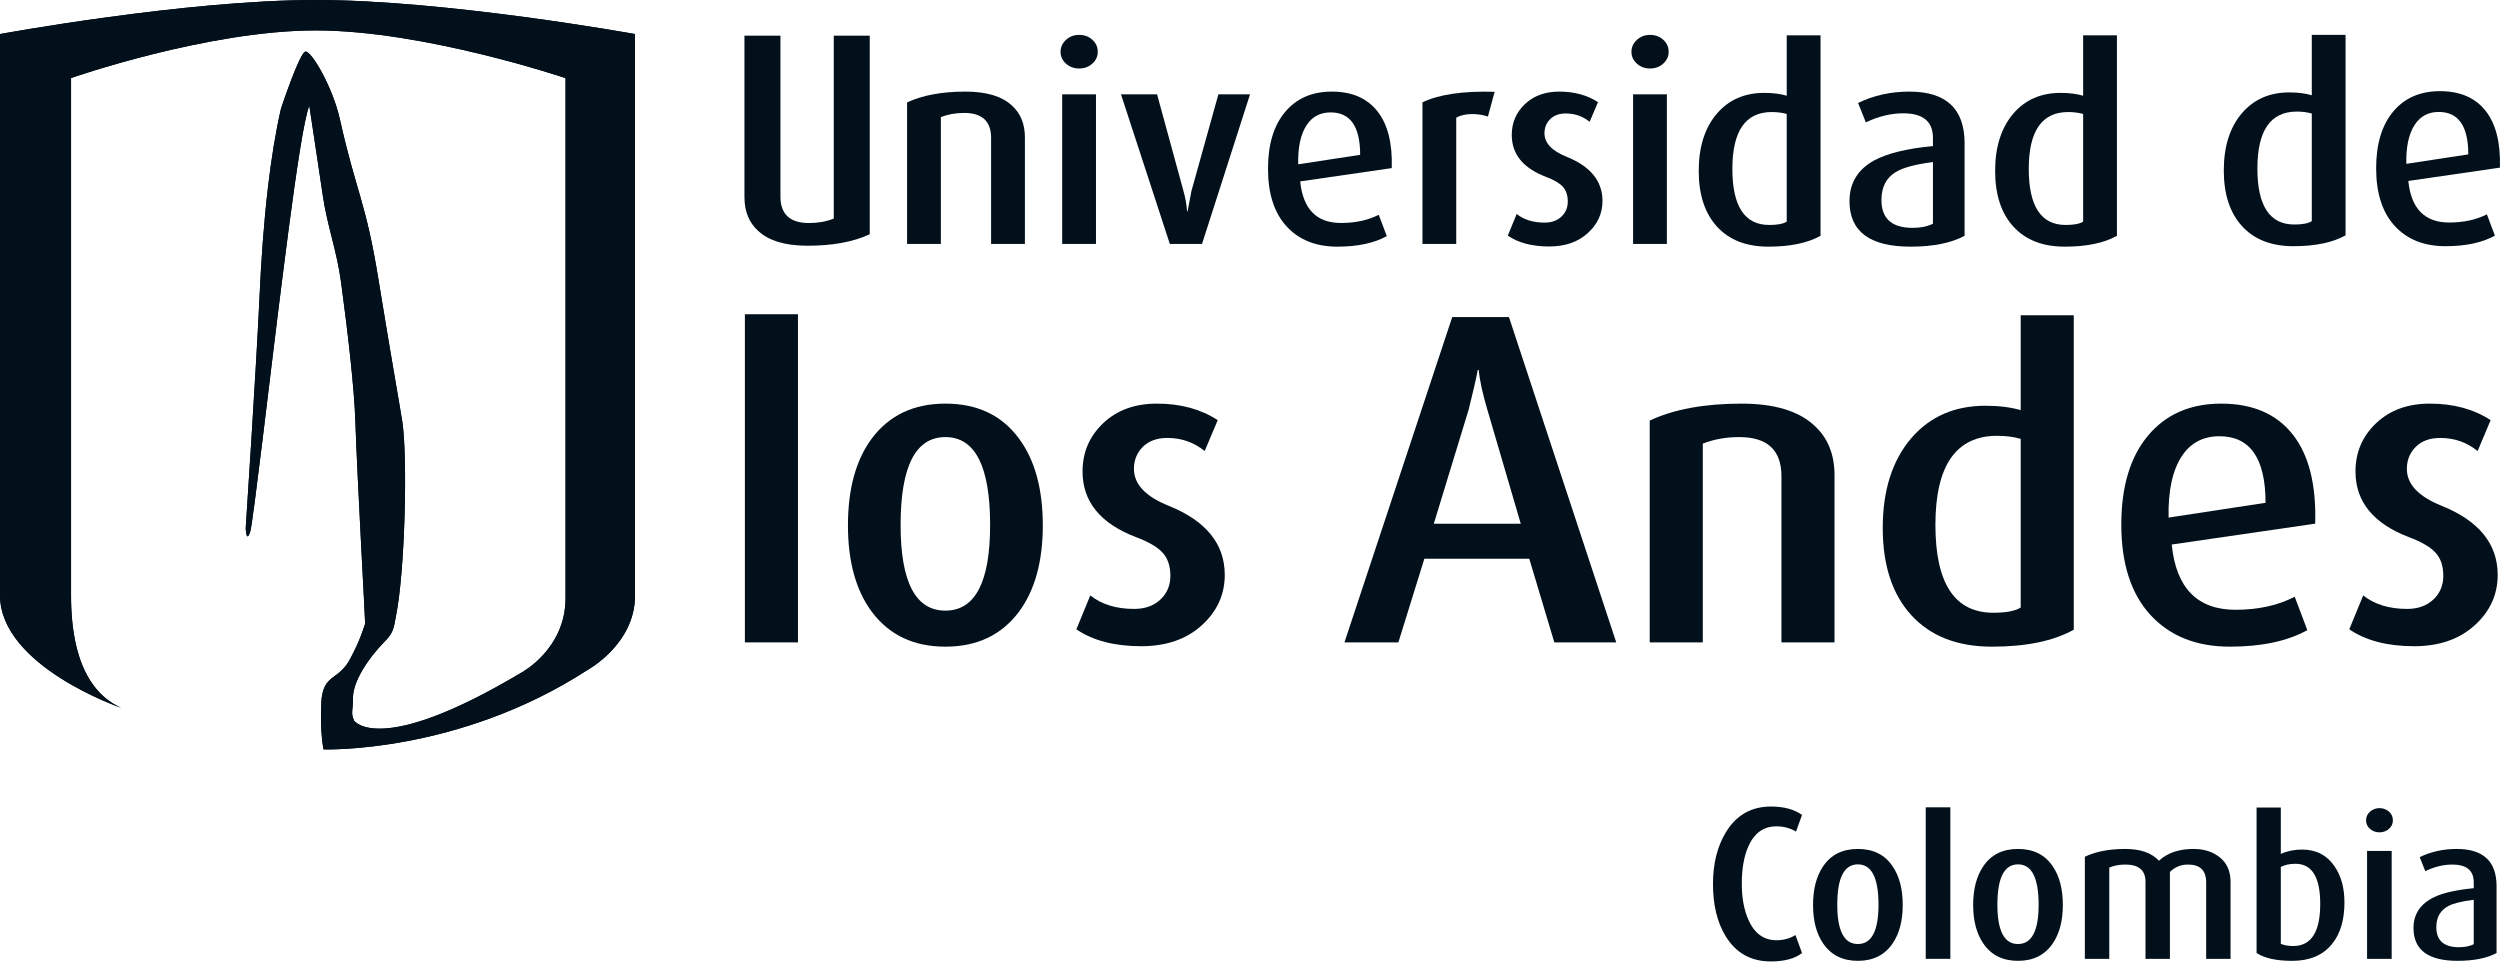 <svg width="207" height="80" viewBox="0 0 207 80" fill="none" xmlns="http://www.w3.org/2000/svg">
<g id="Group 1">
<path id="Vector" d="M48.648 55.473C37.924 62.428 26.788 62.05 26.788 62.05C26.788 62.05 26.483 60.629 26.604 58.18C26.727 55.728 28.064 56.419 29.032 54.484C29.382 53.781 29.685 53.297 30.234 51.649C30.256 51.58 29.592 39.845 29.423 34.864C29.332 32.181 28.828 27.701 28.237 23.347C27.889 20.767 27.105 18.722 26.741 16.272C26.217 12.733 25.608 8.744 25.608 8.744C25.171 9.87 24.546 14.086 23.919 18.842C23.617 21.127 23.315 23.533 23.033 25.784C22.436 30.55 20.947 43.311 20.722 44.004C20.382 45.054 20.346 43.725 20.346 43.725C20.346 43.725 21.227 30.341 21.494 24.472C21.623 21.601 21.84 18.448 22.198 15.423C22.467 13.152 22.815 10.95 23.266 8.997C23.266 8.997 24.797 4.366 25.286 4.274C25.775 4.183 27.542 7.192 28.141 9.872C29.493 15.919 30.291 16.693 31.321 23.046C32.301 29.082 33.196 34.131 33.318 34.958C33.755 37.955 33.539 47.298 32.783 51.021C32.604 52.035 32.55 52.409 31.887 53.081C30.332 54.653 29.227 56.526 29.227 57.753C29.227 58.979 29.023 58.955 29.314 59.664C29.314 59.664 31.363 62.734 43.144 55.71C43.144 55.71 46.827 53.782 46.827 49.526V6.469C46.827 6.469 35.144 2.519 26.147 2.519C17.149 2.519 5.883 6.461 5.883 6.461V49.332C5.883 51.969 6.267 56.918 10.035 58.608C10.035 58.608 0 55.173 0 49.278V2.819C0 2.819 15.318 0 26.153 0C36.989 0 52.577 2.819 52.577 2.819C52.577 2.819 52.577 45.327 52.577 49.334C52.577 53.341 48.648 55.473 48.648 55.473Z" fill="#01101B"/>
<path id="Vector_2" d="M194.212 19.489C193.141 20.085 191.702 20.385 189.894 20.385C188.072 20.385 186.656 19.833 185.645 18.729C184.635 17.626 184.13 16.087 184.13 14.109C184.13 12.118 184.635 10.531 185.646 9.354C186.627 8.219 187.93 7.652 189.553 7.652C190.273 7.652 190.895 7.731 191.416 7.889V2.888H194.212V19.489ZM191.416 18.312V9.4C191.047 9.293 190.634 9.239 190.174 9.239C187.999 9.239 186.912 10.808 186.912 13.948C186.912 17.043 187.93 18.59 189.968 18.59C190.642 18.59 191.125 18.497 191.416 18.312Z" fill="#01101B"/>
<path id="Vector_3" d="M206.994 13.881L199.41 14.983C199.639 17.277 200.767 18.424 202.79 18.424C203.984 18.424 205.027 18.198 205.915 17.748L206.579 19.513C205.523 20.094 204.16 20.385 202.49 20.385C200.714 20.385 199.31 19.825 198.284 18.708C197.259 17.591 196.745 15.999 196.745 13.932C196.745 11.925 197.216 10.361 198.159 9.236C199.101 8.111 200.39 7.548 202.03 7.548C203.684 7.548 204.941 8.087 205.799 9.166C206.657 10.245 207.056 11.816 206.994 13.881ZM204.375 12.784C204.375 10.441 203.561 9.269 201.935 9.269C201.076 9.269 200.417 9.614 199.958 10.303C199.451 11.053 199.213 12.141 199.244 13.565L204.375 12.784Z" fill="#01101B"/>
<path id="Vector_4" d="M66.071 53.19H61.676V26.019H66.071V53.19Z" fill="#01101B"/>
<path id="Vector_5" d="M86.344 43.5C86.344 46.501 85.683 48.888 84.363 50.664C82.921 52.584 80.892 53.544 78.276 53.544C75.659 53.544 73.632 52.584 72.191 50.664C70.87 48.888 70.21 46.501 70.21 43.5C70.21 40.478 70.87 38.077 72.191 36.301C73.632 34.38 75.659 33.42 78.276 33.42C80.917 33.42 82.946 34.38 84.363 36.301C85.683 38.077 86.344 40.478 86.344 43.5ZM81.982 43.467C81.982 38.617 80.747 36.191 78.276 36.191C75.805 36.191 74.57 38.617 74.57 43.467C74.57 48.195 75.805 50.56 78.276 50.56C80.747 50.56 81.982 48.195 81.982 43.467Z" fill="#01101B"/>
<path id="Vector_6" d="M101.41 47.604C101.41 49.235 100.772 50.628 99.499 51.781C98.226 52.933 96.557 53.507 94.491 53.507C92.281 53.507 90.493 53.041 89.123 52.107L90.276 49.302C91.214 50.047 92.427 50.418 93.917 50.418C94.805 50.418 95.525 50.161 96.079 49.645C96.631 49.129 96.907 48.475 96.907 47.683C96.907 46.865 96.692 46.224 96.259 45.756C95.828 45.288 95.095 44.86 94.064 44.477C91.112 43.349 89.635 41.536 89.635 39.039C89.635 37.454 90.204 36.122 91.345 35.04C92.484 33.96 93.966 33.42 95.788 33.42C97.755 33.42 99.434 33.877 100.826 34.79L99.748 37.346C98.861 36.624 97.831 36.262 96.657 36.262C95.794 36.262 95.117 36.51 94.626 37.001C94.136 37.493 93.889 38.1 93.889 38.819C93.889 40.092 94.848 41.111 96.767 41.879C99.862 43.128 101.41 45.035 101.41 47.604Z" fill="#01101B"/>
<path id="Vector_7" d="M133.825 53.19H128.699L126.624 46.264H117.936L115.784 53.19H111.321L120.245 26.253H124.941L133.825 53.19ZM125.92 43.367L123.141 33.882C122.749 32.55 122.515 31.465 122.435 30.629H122.358C122.228 31.334 121.979 32.418 121.615 33.882L118.718 43.367H125.92Z" fill="#01101B"/>
<path id="Vector_8" d="M151.899 53.19H147.504V39.432C147.504 37.272 146.341 36.191 144.015 36.191C142.911 36.191 141.902 36.372 140.991 36.732V53.19H136.596V34.823C138.588 33.889 141.12 33.42 144.194 33.42C146.905 33.42 148.912 34.019 150.208 35.22C151.335 36.229 151.899 37.609 151.899 39.363V53.19Z" fill="#01101B"/>
<path id="Vector_9" d="M171.708 52.139C170.028 53.076 167.769 53.544 164.937 53.544C162.078 53.544 159.856 52.679 158.27 50.95C156.684 49.224 155.891 46.811 155.891 43.715C155.891 40.593 156.684 38.109 158.27 36.261C159.808 34.486 161.85 33.596 164.394 33.596C165.524 33.596 166.496 33.719 167.314 33.961V26.106H171.708V52.139ZM167.314 50.304V36.338C166.738 36.17 166.088 36.085 165.368 36.085C161.957 36.085 160.252 38.546 160.252 43.465C160.252 48.313 161.85 50.736 165.044 50.736C166.1 50.736 166.856 50.593 167.314 50.304Z" fill="#01101B"/>
<path id="Vector_10" d="M191.697 43.359L179.819 45.087C180.178 48.689 181.942 50.49 185.108 50.49C186.98 50.49 188.612 50.13 190.003 49.41L191.047 52.177C189.391 53.088 187.256 53.544 184.641 53.544C181.857 53.544 179.662 52.667 178.055 50.915C176.448 49.164 175.644 46.668 175.644 43.429C175.644 40.285 176.381 37.831 177.857 36.068C179.333 34.304 181.355 33.42 183.922 33.42C186.514 33.42 188.482 34.268 189.826 35.959C191.17 37.651 191.794 40.119 191.697 43.359ZM187.587 41.632C187.587 37.959 186.316 36.121 183.772 36.121C182.428 36.121 181.396 36.661 180.674 37.742C179.885 38.92 179.513 40.624 179.559 42.856L187.587 41.632Z" fill="#01101B"/>
<path id="Vector_11" d="M206.808 47.604C206.808 49.235 206.171 50.628 204.898 51.781C203.624 52.933 201.955 53.507 199.889 53.507C197.681 53.507 195.89 53.041 194.52 52.107L195.674 49.302C196.611 50.047 197.826 50.418 199.314 50.418C200.205 50.418 200.925 50.161 201.477 49.645C202.03 49.129 202.305 48.475 202.305 47.683C202.305 46.865 202.09 46.224 201.658 45.756C201.226 45.288 200.494 44.86 199.462 44.477C196.51 43.349 195.034 41.536 195.034 39.039C195.034 37.454 195.604 36.122 196.742 35.04C197.882 33.96 199.365 33.42 201.186 33.42C203.155 33.42 204.834 33.877 206.224 34.79L205.146 37.346C204.259 36.624 203.229 36.262 202.055 36.262C201.193 36.262 200.515 36.51 200.024 37.001C199.533 37.493 199.287 38.1 199.287 38.819C199.287 40.092 200.248 41.111 202.165 41.879C205.261 43.128 206.808 45.035 206.808 47.604Z" fill="#01101B"/>
<path id="Vector_12" d="M84.862 20.198H82.063V11.419C82.063 10.041 81.32 9.351 79.834 9.351C79.13 9.351 78.486 9.466 77.904 9.696V20.198H75.106V8.482C76.376 7.885 77.991 7.585 79.949 7.585C81.678 7.585 82.956 7.97 83.781 8.734C84.501 9.377 84.862 10.258 84.862 11.377V20.198Z" fill="#01101B"/>
<path id="Vector_13" d="M90.894 4.291C90.894 4.674 90.745 5.001 90.445 5.268C90.148 5.538 89.783 5.671 89.354 5.671C88.925 5.671 88.562 5.538 88.263 5.268C87.964 5.001 87.814 4.674 87.814 4.291C87.814 3.907 87.964 3.578 88.263 3.302C88.562 3.027 88.925 2.889 89.354 2.889C89.783 2.889 90.148 3.022 90.445 3.291C90.745 3.559 90.894 3.893 90.894 4.291ZM90.747 20.198H87.949V7.811H90.747V20.198Z" fill="#01101B"/>
<path id="Vector_14" d="M103.503 7.811L99.528 20.198H96.862L92.818 7.811H95.805L97.989 15.806C98.157 16.402 98.255 16.969 98.288 17.505H98.332C98.409 17.06 98.516 16.494 98.654 15.806L100.883 7.811H103.503Z" fill="#01101B"/>
<path id="Vector_15" d="M115.238 13.919L107.657 15.02C107.887 17.315 109.013 18.462 111.033 18.462C112.229 18.462 113.27 18.236 114.16 17.785L114.827 19.552C113.769 20.133 112.406 20.423 110.736 20.423C108.959 20.423 107.557 19.862 106.53 18.745C105.504 17.628 104.991 16.038 104.991 13.969C104.991 11.964 105.462 10.399 106.405 9.274C107.346 8.149 108.636 7.585 110.276 7.585C111.929 7.585 113.187 8.125 114.044 9.204C114.902 10.283 115.3 11.853 115.238 13.919ZM112.621 12.821C112.621 10.477 111.809 9.307 110.181 9.307C109.323 9.307 108.662 9.651 108.203 10.342C107.697 11.091 107.459 12.18 107.49 13.604L112.621 12.821Z" fill="#01101B"/>
<path id="Vector_16" d="M123.755 7.602L123.201 9.649C122.787 9.512 122.358 9.443 121.912 9.443C121.377 9.443 120.931 9.543 120.577 9.742V20.198H117.78V8.474C119.143 7.816 121.134 7.524 123.755 7.602Z" fill="#01101B"/>
<path id="Vector_17" d="M132.685 16.637C132.685 17.679 132.279 18.568 131.465 19.304C130.653 20.041 129.589 20.408 128.271 20.408C126.861 20.408 125.719 20.109 124.846 19.509L125.581 17.718C126.178 18.193 126.952 18.433 127.902 18.433C128.47 18.433 128.93 18.267 129.283 17.937C129.635 17.61 129.812 17.192 129.812 16.686C129.812 16.166 129.673 15.756 129.399 15.457C129.122 15.159 128.656 14.886 127.998 14.641C126.116 13.92 125.174 12.766 125.174 11.171C125.174 10.16 125.537 9.309 126.264 8.62C126.991 7.932 127.935 7.585 129.099 7.585C130.355 7.585 131.425 7.878 132.313 8.457L131.623 10.086C131.058 9.626 130.399 9.396 129.651 9.396C129.099 9.396 128.667 9.554 128.353 9.868C128.04 10.182 127.882 10.568 127.882 11.029C127.882 11.841 128.494 12.492 129.72 12.982C131.696 13.78 132.685 14.998 132.685 16.637Z" fill="#01101B"/>
<path id="Vector_18" d="M138.164 4.291C138.164 4.674 138.014 5.001 137.716 5.268C137.417 5.538 137.052 5.671 136.624 5.671C136.195 5.671 135.832 5.538 135.533 5.268C135.235 5.001 135.084 4.674 135.084 4.291C135.084 3.907 135.235 3.578 135.533 3.302C135.832 3.027 136.195 2.889 136.624 2.889C137.052 2.889 137.417 3.022 137.716 3.291C138.014 3.559 138.164 3.893 138.164 4.291ZM138.017 20.198H135.22V7.811H138.017V20.198Z" fill="#01101B"/>
<path id="Vector_19" d="M150.74 19.526C149.667 20.124 148.229 20.423 146.421 20.423C144.599 20.423 143.182 19.871 142.171 18.768C141.161 17.665 140.655 16.124 140.655 14.148C140.655 12.155 141.161 10.57 142.172 9.391C143.153 8.258 144.456 7.691 146.08 7.691C146.8 7.691 147.42 7.769 147.941 7.927V2.926H150.74V19.526ZM147.941 18.351V9.437C147.575 9.332 147.162 9.277 146.701 9.277C144.525 9.277 143.44 10.846 143.44 13.986C143.44 17.08 144.457 18.627 146.494 18.627C147.169 18.627 147.652 18.536 147.941 18.351Z" fill="#01101B"/>
<path id="Vector_20" d="M162.667 19.527C161.551 20.124 160.058 20.423 158.188 20.423C154.82 20.423 153.138 19.168 153.138 16.657C153.138 15.159 153.818 14.034 155.18 13.284C156.253 12.703 157.874 12.304 160.049 12.091V11.424C160.049 10.062 159.229 9.382 157.591 9.382C156.567 9.382 155.533 9.633 154.492 10.133L153.85 8.526C155.134 7.9 156.55 7.585 158.097 7.585C161.144 7.585 162.667 9.01 162.667 11.857V19.527ZM160.049 18.522V13.419C158.582 13.604 157.542 13.886 156.93 14.27C156.168 14.744 155.784 15.511 155.784 16.568C155.784 18.1 156.648 18.867 158.374 18.867C159.033 18.867 159.59 18.753 160.049 18.522Z" fill="#01101B"/>
<path id="Vector_21" d="M175.281 19.526C174.21 20.124 172.769 20.423 170.963 20.423C169.141 20.423 167.725 19.871 166.713 18.768C165.703 17.665 165.197 16.124 165.197 14.148C165.197 12.155 165.705 10.57 166.715 9.391C167.696 8.258 168.998 7.691 170.623 7.691C171.343 7.691 171.963 7.769 172.484 7.927V2.926H175.281V19.526ZM172.484 18.351V9.437C172.116 9.332 171.703 9.277 171.244 9.277C169.068 9.277 167.981 10.846 167.981 13.986C167.981 17.08 168.999 18.627 171.038 18.627C171.711 18.627 172.193 18.536 172.484 18.351Z" fill="#01101B"/>
<path id="Vector_22" d="M61.64 2.954H64.62V16.27C64.62 17.735 65.409 18.468 66.986 18.468C67.736 18.468 68.418 18.346 69.036 18.1V2.954H72.015V19.394C70.665 20.028 68.948 20.346 66.865 20.346C65.026 20.346 63.667 19.94 62.787 19.126C62.024 18.443 61.64 17.506 61.64 16.318V2.954Z" fill="#01101B"/>
<path id="Vector_23" d="M149.209 78.911C148.612 79.375 147.751 79.607 146.623 79.607C144.988 79.607 143.746 78.916 142.894 77.536C142.188 76.387 141.835 74.94 141.835 73.194C141.835 71.492 142.199 70.051 142.928 68.869C143.791 67.476 145.028 66.781 146.64 66.781C147.702 66.781 148.557 67.012 149.209 67.476L148.712 68.853C148.225 68.565 147.684 68.421 147.089 68.421C146.016 68.421 145.238 68.984 144.752 70.111C144.398 70.918 144.22 71.94 144.22 73.177C144.22 74.359 144.409 75.365 144.784 76.195C145.281 77.299 146.049 77.851 147.089 77.851C147.684 77.851 148.209 77.707 148.662 77.42L149.209 78.911Z" fill="#01101B"/>
<path id="Vector_24" d="M157.545 74.934C157.545 76.249 157.264 77.314 156.699 78.131C156.047 79.082 155.092 79.557 153.833 79.557C152.574 79.557 151.618 79.082 150.965 78.131C150.401 77.314 150.121 76.249 150.121 74.934C150.121 73.607 150.401 72.536 150.965 71.717C151.606 70.769 152.562 70.293 153.833 70.293C155.103 70.293 156.06 70.769 156.699 71.717C157.264 72.536 157.545 73.607 157.545 74.934ZM155.54 74.908C155.54 72.683 154.97 71.569 153.833 71.569C152.695 71.569 152.126 72.683 152.126 74.908C152.126 77.079 152.695 78.165 153.833 78.165C154.97 78.165 155.54 77.079 155.54 74.908Z" fill="#01101B"/>
<path id="Vector_25" d="M161.489 79.392H159.451V66.846H161.489V79.392Z" fill="#01101B"/>
<path id="Vector_26" d="M170.803 74.934C170.803 76.249 170.522 77.314 169.958 78.131C169.305 79.082 168.351 79.557 167.092 79.557C165.831 79.557 164.876 79.082 164.224 78.131C163.66 77.314 163.378 76.249 163.378 74.934C163.378 73.607 163.66 72.536 164.224 71.717C164.865 70.769 165.821 70.293 167.092 70.293C168.361 70.293 169.317 70.769 169.958 71.717C170.522 72.536 170.803 73.607 170.803 74.934ZM168.798 74.908C168.798 72.683 168.228 71.569 167.092 71.569C165.952 71.569 165.384 72.683 165.384 74.908C165.384 77.079 165.952 78.165 167.092 78.165C168.228 78.165 168.798 77.079 168.798 74.908Z" fill="#01101B"/>
<path id="Vector_27" d="M184.69 79.392H182.67V73.046C182.67 72.073 182.166 71.585 181.161 71.585C180.576 71.585 180.078 71.791 179.669 72.199V79.392H177.647V73.008C177.647 72.061 177.089 71.585 175.973 71.585C175.486 71.585 175.045 71.67 174.648 71.834V79.392H172.626V70.939C173.521 70.509 174.636 70.293 175.973 70.293C177.232 70.293 178.161 70.619 178.757 71.27C179.465 70.619 180.42 70.293 181.624 70.293C182.509 70.293 183.24 70.531 183.821 71.007C184.401 71.481 184.69 72.156 184.69 73.028V79.392Z" fill="#01101B"/>
<path id="Vector_28" d="M194.12 74.719C194.12 76.188 193.772 77.343 193.076 78.182C192.325 79.099 191.231 79.558 189.795 79.558C188.492 79.558 187.507 79.342 186.845 78.911V66.863H188.851V70.707C189.381 70.466 189.967 70.343 190.607 70.343C191.767 70.343 192.662 70.802 193.291 71.718C193.844 72.514 194.12 73.515 194.12 74.719ZM192.115 74.842C192.115 72.627 191.43 71.521 190.06 71.521C189.573 71.521 189.171 71.609 188.851 71.786V78.148C189.127 78.27 189.469 78.33 189.878 78.33C191.369 78.33 192.115 77.168 192.115 74.842Z" fill="#01101B"/>
<path id="Vector_29" d="M198.131 67.924C198.131 68.211 198.021 68.449 197.799 68.637C197.578 68.825 197.319 68.918 197.021 68.918C196.723 68.918 196.462 68.825 196.241 68.637C196.021 68.449 195.909 68.211 195.909 67.924C195.909 67.637 196.021 67.397 196.241 67.203C196.462 67.01 196.723 66.913 197.021 66.913C197.319 66.913 197.578 67.007 197.799 67.194C198.021 67.382 198.131 67.626 198.131 67.924ZM198.031 79.393H195.993V70.46H198.031V79.393Z" fill="#01101B"/>
<path id="Vector_30" d="M206.715 78.91C205.909 79.341 204.832 79.557 203.483 79.557C201.053 79.557 199.837 78.65 199.837 76.839C199.837 75.679 200.417 74.822 201.578 74.27C202.295 73.927 203.378 73.686 204.826 73.541V73.061C204.826 72.077 204.234 71.585 203.053 71.585C202.312 71.585 201.566 71.768 200.815 72.132L200.351 70.972C201.279 70.52 202.301 70.293 203.416 70.293C205.617 70.293 206.715 71.321 206.715 73.375V78.91ZM204.826 78.181V74.502C203.837 74.624 203.137 74.796 202.727 75.016C202.06 75.369 201.727 75.955 201.727 76.772C201.727 77.877 202.354 78.43 203.61 78.43C204.087 78.43 204.493 78.347 204.826 78.181Z" fill="#01101B"/>
<path id="Vector_31" d="M48.648 55.473C37.924 62.428 26.788 62.05 26.788 62.05C26.788 62.05 26.483 60.629 26.604 58.18C26.727 55.728 28.064 56.419 29.032 54.484C29.382 53.781 29.685 53.297 30.234 51.649C30.256 51.58 29.591 39.845 29.423 34.864C29.332 32.181 28.828 27.701 28.237 23.347C27.889 20.767 27.105 18.722 26.741 16.272C26.217 12.733 25.608 8.744 25.608 8.744C25.171 9.87 24.546 14.086 23.919 18.842C23.617 21.127 23.315 23.533 23.033 25.784C22.436 30.55 20.947 43.311 20.722 44.004C20.382 45.054 20.346 43.725 20.346 43.725C20.346 43.725 21.227 30.341 21.494 24.472C21.623 21.601 21.84 18.448 22.198 15.423C22.467 13.152 22.815 10.95 23.266 8.997C23.266 8.997 24.797 4.366 25.286 4.274C25.775 4.183 27.542 7.192 28.141 9.872C29.493 15.919 30.291 16.693 31.321 23.046C32.301 29.082 33.196 34.131 33.318 34.958C33.755 37.955 33.539 47.298 32.783 51.021C32.604 52.035 32.55 52.409 31.887 53.081C30.332 54.653 29.227 56.526 29.227 57.753C29.227 58.979 29.023 58.955 29.314 59.664C29.314 59.664 31.363 62.734 43.144 55.71C43.144 55.71 46.827 53.782 46.827 49.526V6.469C46.827 6.469 35.144 2.519 26.147 2.519C17.149 2.519 5.883 6.461 5.883 6.461V49.332C5.883 51.969 6.267 56.918 10.034 58.608C10.034 58.608 0 55.173 0 49.278V2.819C0 2.819 15.318 0 26.153 0C36.989 0 52.577 2.819 52.577 2.819C52.577 2.819 52.577 45.327 52.577 49.334C52.577 53.34 48.648 55.473 48.648 55.473Z" fill="#01101B"/>
</g>
</svg>
